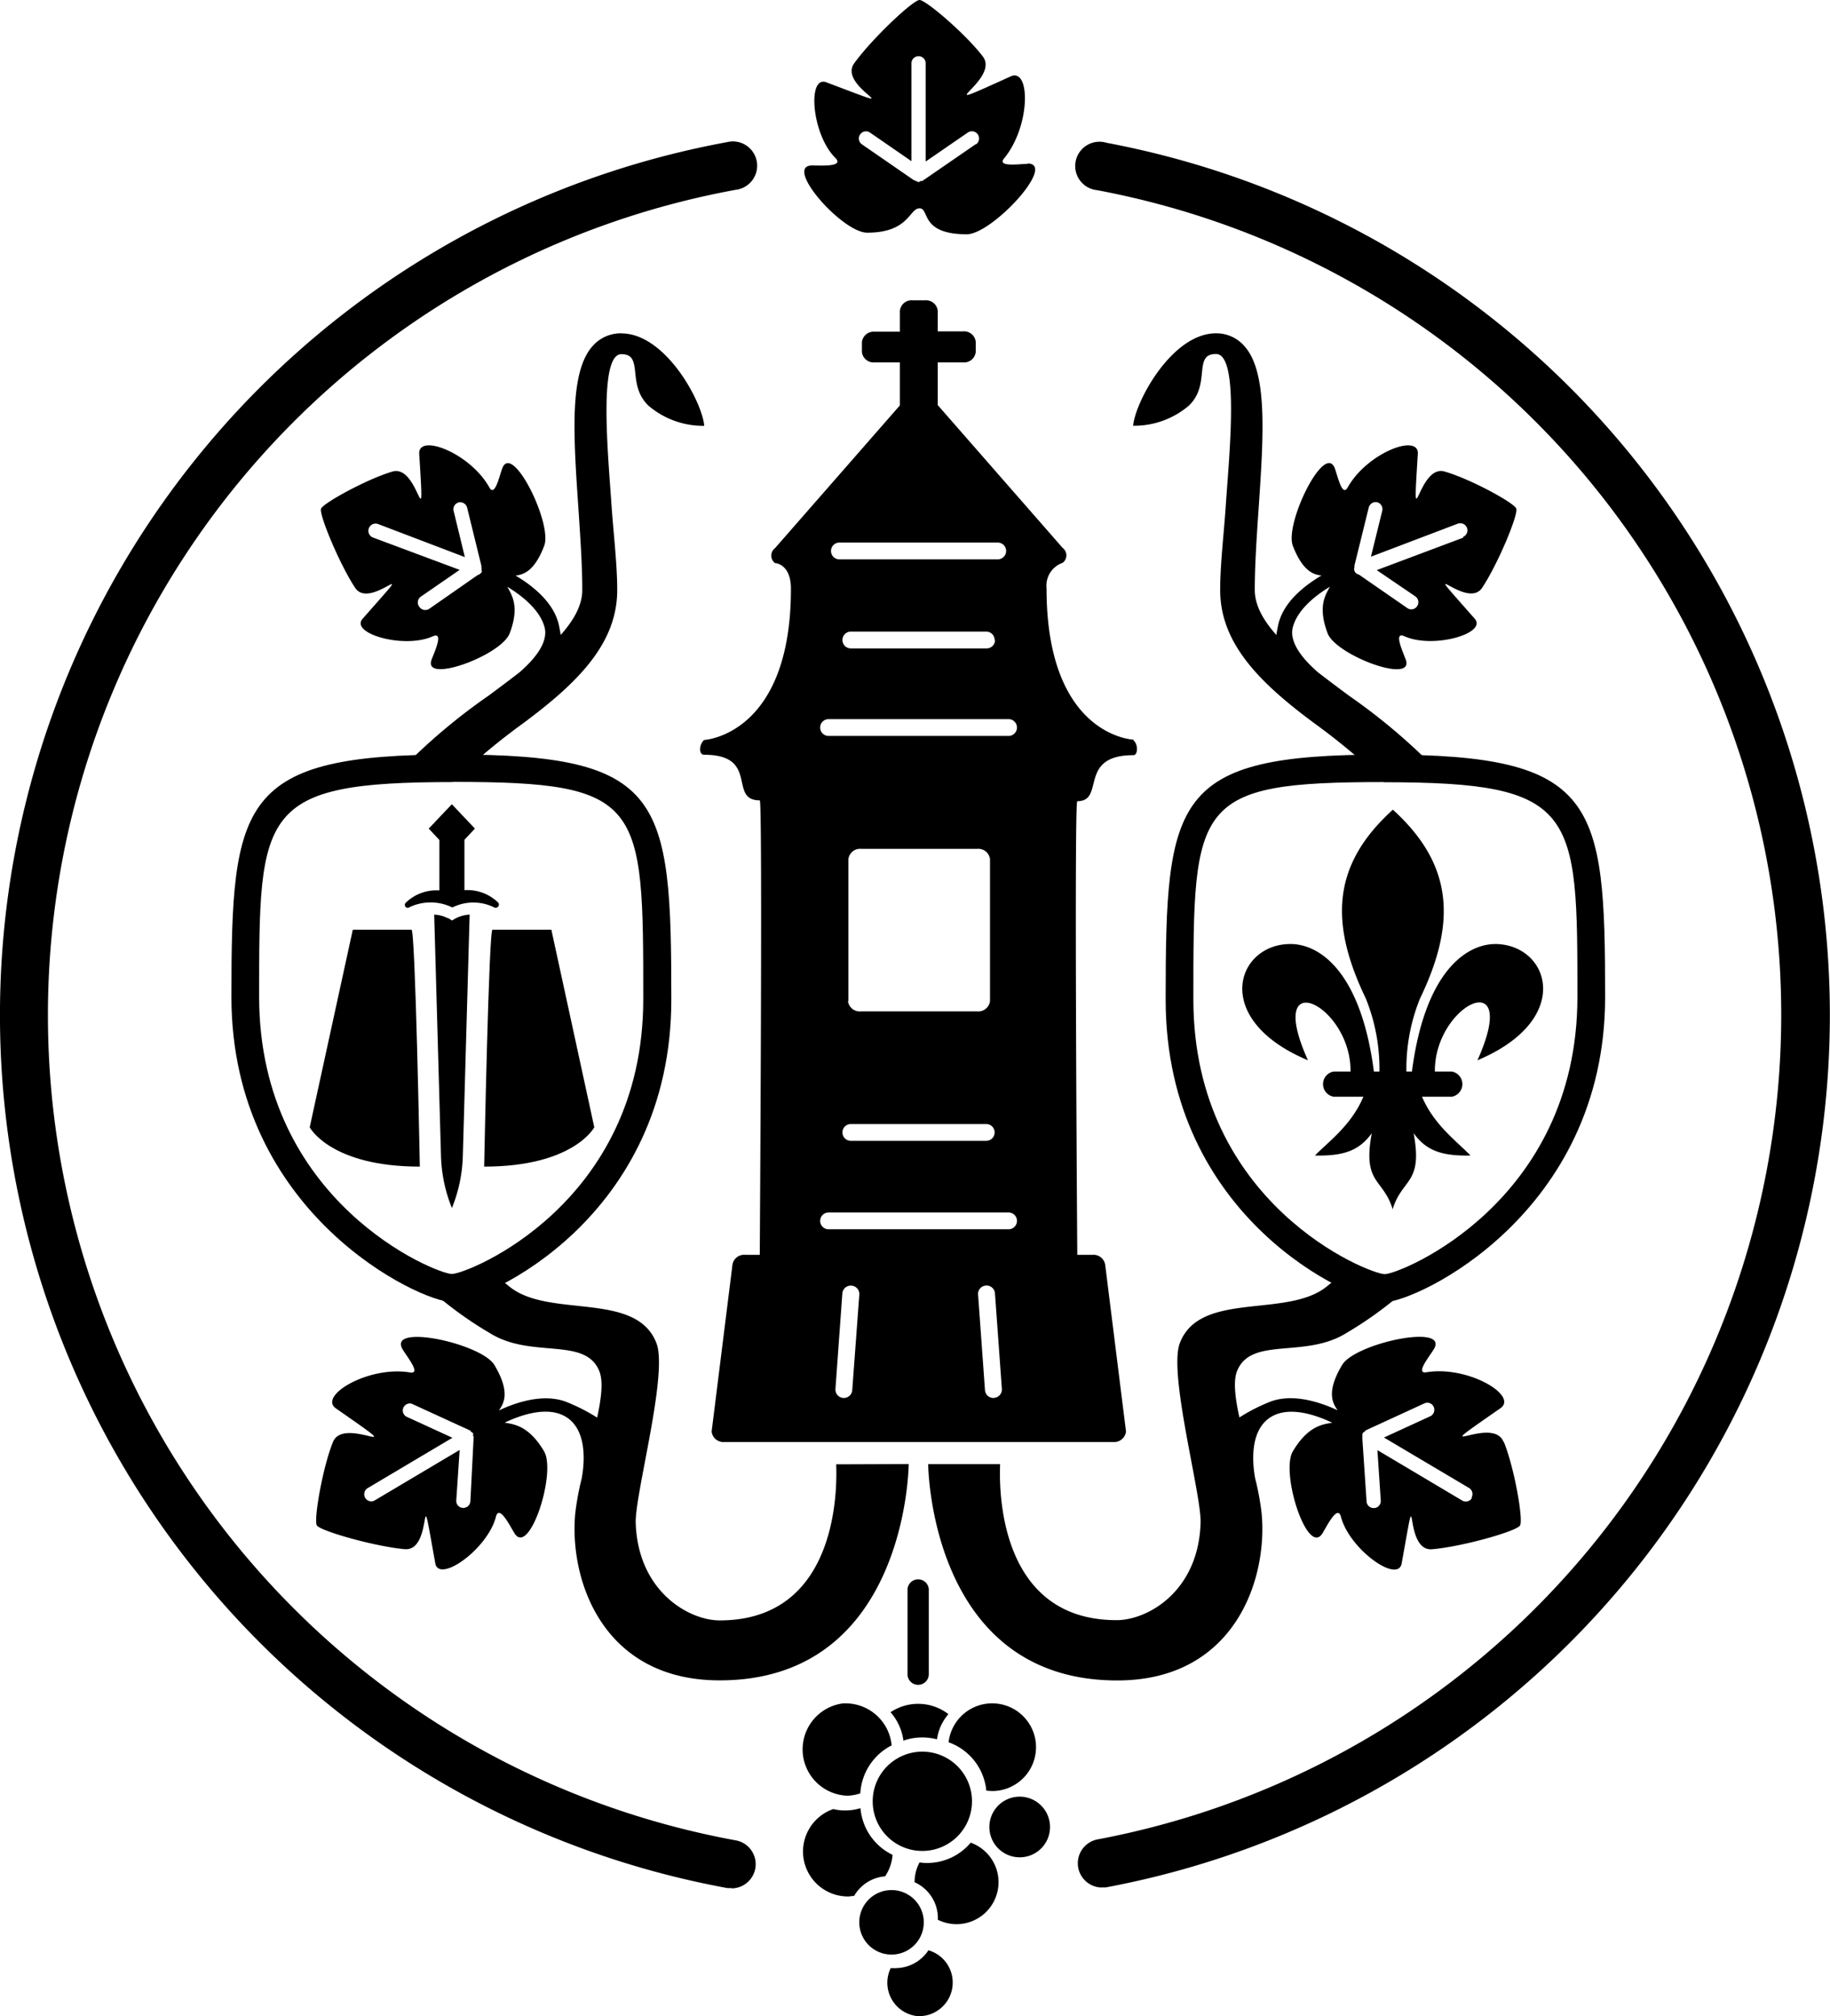 <?xml version="1.0" encoding="UTF-8"?> <svg xmlns="http://www.w3.org/2000/svg" viewBox="0 0 217.86 240"><g id="Ebene_2" data-name="Ebene 2"><g id="Wappen_Schwarz" data-name="Wappen Schwarz"><path d="M87.08,224.76a3,3,0,0,1-.52,0,105.66,105.66,0,0,1,0-207.84,2.89,2.89,0,1,1,1,5.68,99.88,99.88,0,0,0,0,196.48,2.88,2.88,0,0,1-.51,5.72"></path><path d="M131.15,224.7a2.89,2.89,0,0,1-.53-5.72,99.89,99.89,0,0,0,0-196.34A2.89,2.89,0,1,1,131.74,17a105.66,105.66,0,0,1-.06,207.68,3.27,3.27,0,0,1-.53,0"></path><path d="M116.14,17.18l-6.35,4.37h-.15c-.1,0-.17.12-.28.12s-.19-.08-.29-.12H109l-.16-.11-.06,0-6.13-4.23A.84.84,0,0,1,102.4,16a.85.85,0,0,1,1.17-.22l4.94,3.41V7.45a.85.85,0,0,1,1.69,0V19.23l5-3.44a.84.84,0,1,1,1,1.39m6.16,2.33c-1,0-3.73.42-2.81-.67C122.7,15,122.7,8,120.31,9.1,109.5,14,119.2,9.59,117,6.72,115,4.09,110.24,0,109.47,0s-5.67,4.61-7.78,7.54S109.5,14,98.38,9.8c-2.31-.87-1.74,6.23,1.07,9,1.08,1.09-1.68.9-2.77.9-3.45,0,3.57,8,6.56,8,5,0,5-2.9,6.23-2.9s0,3.09,5.63,3.09c3,0,10.81-8.43,7.2-8.43"></path><path d="M120.07,87.61H98.64a1,1,0,1,1,0-2h21.43a1,1,0,1,1,0,2M101,119.16V102.3a1.4,1.4,0,0,1,1.52-1.25h13.82a1.4,1.4,0,0,1,1.52,1.25v16.86a1.4,1.4,0,0,1-1.52,1.24H102.47a1.4,1.4,0,0,1-1.52-1.24m.34,14.65h16.12a1,1,0,1,1,0,2H101.29a1,1,0,1,1,0-2m18.78,12.53H98.64a1,1,0,1,1,0-2h21.43a1,1,0,1,1,0,2m-1.74,20.08h-.07a1,1,0,0,1-1-.94l-.82-11.36a1,1,0,0,1,.93-1.08,1,1,0,0,1,1.08.94l.82,11.35a1,1,0,0,1-.93,1.08m-16.88-.93a1,1,0,0,1-1,.94h-.07a1,1,0,0,1-.93-1.08l.82-11.35a1,1,0,0,1,1.08-.94,1,1,0,0,1,.94,1.08Zm17-89.29a1,1,0,0,1-1,1H101.29a1,1,0,1,1,0-2h16.12a1,1,0,0,1,1,1M99.93,64.59h18.85a1,1,0,1,1,0,2H99.93a1,1,0,1,1,0-2m35,23.46s-10.34-.39-10.34-18A2.88,2.88,0,0,1,126.51,67a1.11,1.11,0,0,0,0-1.77l-14.87-17V43.14h3a1.39,1.39,0,0,0,1.52-1.24V40.69a1.39,1.39,0,0,0-1.52-1.24h-3V37a1.41,1.41,0,0,0-1.52-1.25h-1.47A1.4,1.4,0,0,0,107.13,37v2.49h-3a1.4,1.4,0,0,0-1.52,1.24V41.9a1.4,1.4,0,0,0,1.52,1.24h3v5.12l-14.87,17a1.11,1.11,0,0,0,0,1.77s1.9.06,1.9,3.06c0,17.47-10.33,18-10.33,18-.6.49-.69,1.76,0,1.76,6.64,0,2.8,5.43,6.62,5.43.36,0,0,54.1,0,54.1H88.71a1.4,1.4,0,0,0-1.52,1.25l-2.47,19.78a1.4,1.4,0,0,0,1.52,1.25h46.28a1.41,1.41,0,0,0,1.53-1.25l-2.47-19.78a1.41,1.41,0,0,0-1.53-1.25h-1.8s-.39-54,0-54c3.38,0,0-5.48,6.69-5.48.52,0,.59-1.27,0-1.76"></path><path d="M53.92,93.1c-23.07,0-23.07,3.41-23.07,25.56,0,24.48,21.08,33,22.94,33s22.79-8.3,22.79-32.71c0-23.42,0-25.87-22.66-25.87M53.79,155c-3.74,0-26.24-10.47-26.24-36.32,0-23.34,1-28.86,26.37-28.86,25.08,0,26,5.1,26,29.17,0,26.08-22.21,36-26.08,36"></path><path d="M59.22,108a.37.37,0,0,0,.07-.57,5.26,5.26,0,0,0-4-1.46v-6l1.25-1.33-2.75-2.9-2.75,2.9L52.31,100v6a5.25,5.25,0,0,0-4,1.46.36.36,0,0,0,.06.57.31.31,0,0,0,.31,0,5.87,5.87,0,0,1,5.17,0,5.61,5.61,0,0,1,5,0,.31.31,0,0,0,.31,0"></path><path d="M65.64,110.68h-7c-.44-.46-1,28.2-1,28.2,10.65,0,13.11-4.68,13.11-4.68Z"></path><path d="M42,110.68,36.87,134.2s2.46,4.68,13.11,4.68c0,0-.54-28.66-1-28.2Z"></path><path d="M53.8,109.57l-.43-.27h0l-.08,0a3.92,3.92,0,0,0-1.6-.42l.81,28.72a17.77,17.77,0,0,0,1.3,6.21,17.77,17.77,0,0,0,1.3-6.21l.81-28.72h0a4,4,0,0,0-2.11.72"></path><path d="M165.78,144c1.13-3.77,3.65-3,2.51-9.1,1.51,2.1,3.38,2.73,6.77,2.66-1.63-1.7-4.33-3.62-5.77-7h3.53a1.52,1.52,0,0,0,0-3h-2c-.08-8,10.31-13,5.07-1.34,11.56-4.86,8.56-13.78,2.15-13.84-3.52,0-8.42,3.36-9.95,15.18h-.66a22.3,22.3,0,0,1,1.62-8.69c4.34-9,4-15.92-3.23-22.48-7.25,6.56-7.56,13.46-3.22,22.48a22.3,22.3,0,0,1,1.62,8.69h-.66c-1.53-11.82-6.43-15.22-10-15.18-6.41.06-9.41,9,2.15,13.84-5.24-11.63,5.15-6.61,5.07,1.34h-2a1.52,1.52,0,0,0,0,3h3.53c-1.44,3.41-4.14,5.33-5.77,7,3.39.07,5.26-.56,6.77-2.66-1.14,6.1,1.38,5.33,2.5,9.1"></path><path d="M109.3,200.57a1.26,1.26,0,0,1-1.26-1.26V189.17a1.27,1.27,0,0,1,2.53,0v10.14a1.26,1.26,0,0,1-1.27,1.26"></path><path d="M57.39,68a.82.82,0,0,1-.54.47l-5.74,4a.88.88,0,0,1-.49.15.85.85,0,0,1-.69-.37A.84.84,0,0,1,50.14,71l4.58-3.16L44.43,64A.84.84,0,1,1,45,62.38l10.34,3.94L54,60.81a.84.84,0,0,1,.61-1,.85.85,0,0,1,1,.62l1.7,6.93s0,0,0,0l0,.13,0,.08a.78.78,0,0,1,0,.4M73.94,39.68a4.45,4.45,0,0,0-3.32,1.44c-2.87,3.07-2.36,10.64-1.76,19.4.22,3.33.46,6.77.46,9.71,0,1.82-1,3.59-2.57,5.36q-.09-.61-.24-1.29c-.66-2.74-3.35-4.73-5.13-5.78.94-.11,2.26-.52,3.41-3.55,1-2.65-3.83-12.4-5-9.2-.35.92-.88,3.43-1.53,2.26-2.3-4.12-8.5-6.48-8.35-4,.69,11.2.06,1.14-3.2,2.11-3,.88-8.23,3.75-8.49,4.42s2.18,6.57,4.06,9.42,8.32-4.75.89,3.68c-1.54,1.75,4.93,3.63,8.36,2.09,1.32-.59.23,1.79-.14,2.75-1.16,3,8.29-.46,9.29-3.11,1.22-3.22.22-4.6-.28-5.53,1.5.9,3.84,2.61,4.43,4.81.52,2-1.58,4.15-3,5.38-1.19.92-2.43,1.85-3.7,2.79a70.43,70.43,0,0,0-10.35,8.75l7.84-.08a77.79,77.79,0,0,1,6.61-5.37c6.64-4.92,11.25-9.57,11.25-15.91,0-3.09-.46-6.83-.69-10.23-.42-6.13-1.54-17.84,1.19-17.84s.55,3.6,3.24,6.15a10,10,0,0,0,6.62,2.38c-.24-2.86-4.61-11-9.86-11"></path><path d="M56,178.72a.84.84,0,0,1-.85.79h-.05a.83.83,0,0,1-.78-.9l.4-6-10.1,6a.82.82,0,0,1-.43.12.85.85,0,0,1-.43-1.57l10.1-6-5.49-2.52A.84.84,0,0,1,49,167.1l7,3.21.08.14c.08.06.18.08.23.17s0,.19,0,.29l.08.11Zm43.55-4.4c0,.83,1.1,18.58-13.87,18.58-3.66,0-9.73-3.43-10-11.61-.09-3.47,3.87-17.76,2.47-21.39-2.41-6.27-12.82-2.89-17.53-6.76-.7-.58-1.38-1.11-2-1.63a15.45,15.45,0,0,1-4.68,1.62,11.27,11.27,0,0,1-4.46-1.22,44.69,44.69,0,0,0,8.87,6.81c4.94,3.07,11.34.36,13,4.52.48,1.19.24,3.2-.26,5.52a22.12,22.12,0,0,0-3.62-1.85c-2.84-1.13-6.3.15-8.08,1,.58-.83,1.41-2.15-.53-5.41-1.53-2.57-12.78-5-10.93-1.87.53.9,2.27,3,.86,2.75-4.91-.81-10.94,2.78-8.8,4.28,9.73,6.79,1,.7-.35,4-1.24,3.06-2.31,9.27-1.92,9.93s6.87,2.51,10.46,2.83,1.54-10,3.64,1.68c.43,2.43,6.24-1.69,7.22-5.54.38-1.48,1.62,1,2.18,1.92,1.76,3,5.07-7.16,3.54-9.73-1.82-3.05-3.58-3.2-4.68-3.39,1.54-.74,4.55-1.9,6.78-.95,3.39,1.44,2.61,6.42,2.39,7.59a32.38,32.38,0,0,0-.77,4.2c-.73,7.93,3.3,19.84,17.19,19.84,22.25,0,22.51-25.5,22.51-25.75Z"></path><path d="M164.72,93.1c-22.65,0-22.65,2.45-22.65,25.87,0,24.41,20.93,32.71,22.78,32.71s22.94-8.53,22.94-33c0-22.15,0-25.56-23.07-25.56m.13,61.88c-3.87,0-26.08-9.93-26.08-36,0-24.07.88-29.17,25.95-29.17,25.4,0,26.37,5.52,26.37,28.86,0,25.85-22.5,36.32-26.24,36.32"></path><path d="M174.21,64,163.9,67.87,168.5,71a.85.85,0,0,1-.48,1.54.83.83,0,0,1-.48-.15l-5.78-4a.66.66,0,0,1-.51-.87l0,0,0-.1a.22.22,0,0,1,0-.11l1.7-6.9a.86.86,0,0,1,1-.62.85.85,0,0,1,.61,1l-1.35,5.48,10.34-3.93a.86.86,0,0,1,1.09.49.84.84,0,0,1-.48,1.09M172,56.14c-3.27-1-3.9,9.08-3.21-2.11.15-2.48-6.05-.12-8.35,4-.66,1.17-1.18-1.34-1.53-2.27-1.21-3.19-6,6.56-5,9.21,1.15,3,2.46,3.45,3.41,3.54-1.78,1.06-4.47,3-5.13,5.79q-.15.67-.24,1.29c-1.58-1.77-2.57-3.55-2.57-5.36,0-2.94.23-6.38.46-9.71.59-8.76,1.11-16.33-1.77-19.4a4.41,4.41,0,0,0-3.31-1.44c-5.25,0-9.61,8.15-9.86,11a10,10,0,0,0,6.62-2.38c2.69-2.55.45-6.16,3.24-6.16s1.6,11.72,1.18,17.86c-.22,3.39-.68,7.14-.68,10.22,0,6.34,4.61,11,11.25,15.91a77.79,77.79,0,0,1,6.61,5.37l7.84.08a71.58,71.58,0,0,0-10.35-8.75c-1.27-.94-2.51-1.87-3.7-2.79-1.42-1.23-3.52-3.4-3-5.37.58-2.21,2.92-3.92,4.41-4.82-.49.93-1.49,2.31-.27,5.54,1,2.63,10.45,6.15,9.29,3.1-.37-1-1.46-3.34-.15-2.75,3.43,1.54,9.91-.34,8.37-2.09-7.43-8.44-1-.83.89-3.68s4.32-8.71,4.06-9.42S175,57,172,56.14"></path><path d="M175.23,178.34a.86.86,0,0,1-.73.41.82.82,0,0,1-.43-.12l-10.09-6,.4,6a.84.84,0,0,1-.79.9h-.05a.84.84,0,0,1-.85-.78l-.5-7.44V171l0-.1c0-.1,0-.2.05-.3s.15-.11.23-.17l.09-.14,7-3.22a.83.83,0,0,1,1.12.41.85.85,0,0,1-.41,1.12l-5.51,2.53,10.12,6a.85.85,0,0,1,.3,1.16m3.81-6.65c-1.34-3.34-10.07,2.75-.36-4,2.15-1.5-3.87-5.09-8.8-4.28-1.4.23.33-1.85.87-2.75,1.85-3.11-9.4-.7-10.92,1.88-1.94,3.25-1.11,4.57-.54,5.4-1.77-.84-5.25-2.12-8.08-1a21.6,21.6,0,0,0-3.61,1.85c-.51-2.32-.75-4.33-.28-5.52,1.67-4.16,8.07-1.45,13-4.52a45.29,45.29,0,0,0,8.86-6.81,11.27,11.27,0,0,1-4.46,1.22,15.45,15.45,0,0,1-4.68-1.62l-2,1.63c-4.71,3.87-15.12.49-17.53,6.76-1.39,3.63,2.56,17.92,2.47,21.39-.24,8.18-6.3,11.6-10,11.6-15,0-13.87-17.74-13.87-18.57H110.5c0,.25.26,25.75,22.51,25.75,13.88,0,17.92-11.91,17.19-19.85a31.2,31.2,0,0,0-.77-4.19c-.22-1.17-1-6.15,2.39-7.59,2.24-.95,5.24.21,6.78.95-1.1.19-2.86.34-4.68,3.39-1.53,2.57,1.77,12.7,3.54,9.74.56-.94,1.8-3.41,2.18-1.93,1,3.85,6.79,8,7.23,5.54,2.1-11.69,0-1.36,3.63-1.68s10.05-2.14,10.46-2.83-.68-6.87-1.92-9.93"></path><path d="M109.74,240a4,4,0,0,0,.79-7.83,4.7,4.7,0,0,1-3.73,2.12,6.35,6.35,0,0,1-.76,0,4,4,0,0,0-.4,1.93,4,4,0,0,0,4.1,3.81"></path><path d="M106.3,232.68a3.84,3.84,0,1,0-4-3.67,3.84,3.84,0,0,0,4,3.67"></path><path d="M118.87,223.85a5,5,0,0,0-3.31-4.49,6.75,6.75,0,0,1-4.89,2.41,6,6,0,0,1-1.2-.06,5,5,0,0,0-.59,2.36,4.69,4.69,0,0,1,2.77,4.08v.39a5,5,0,0,0,7.22-4.69"></path><path d="M101.16,225.74a4.53,4.53,0,0,0,.53-.05,4.67,4.67,0,0,1,3.68-2.32,5.31,5.31,0,0,0,.89-2.56,6.79,6.79,0,0,1-3.82-5.54l-.06,0a6.11,6.11,0,0,1-1.49.25,5.92,5.92,0,0,1-1.69-.16,5.35,5.35,0,0,0,2,10.4"></path><path d="M100.43,202.77a5.52,5.52,0,0,0,.47,11,5.39,5.39,0,0,0,1.52-.28,6.84,6.84,0,0,1,3.73-5.71,5.52,5.52,0,0,0-5.72-5"></path><path d="M118.34,213.21a5.22,5.22,0,1,0-5.41-5.8,6.8,6.8,0,0,1,4.49,5.75,5.62,5.62,0,0,0,.92.05"></path><path d="M125,217.34a3.61,3.61,0,1,0-3.45,3.76,3.6,3.6,0,0,0,3.45-3.76"></path><path d="M110.05,220.34a5.91,5.91,0,1,0-6.15-5.65,5.9,5.9,0,0,0,6.15,5.65"></path><path d="M106,203.81a6.38,6.38,0,0,1,1.55,3.41,6.44,6.44,0,0,1,2-.38,6.91,6.91,0,0,1,2,.22,5.76,5.76,0,0,1,1.36-3,5.91,5.91,0,0,0-6.92-.21"></path></g></g></svg> 